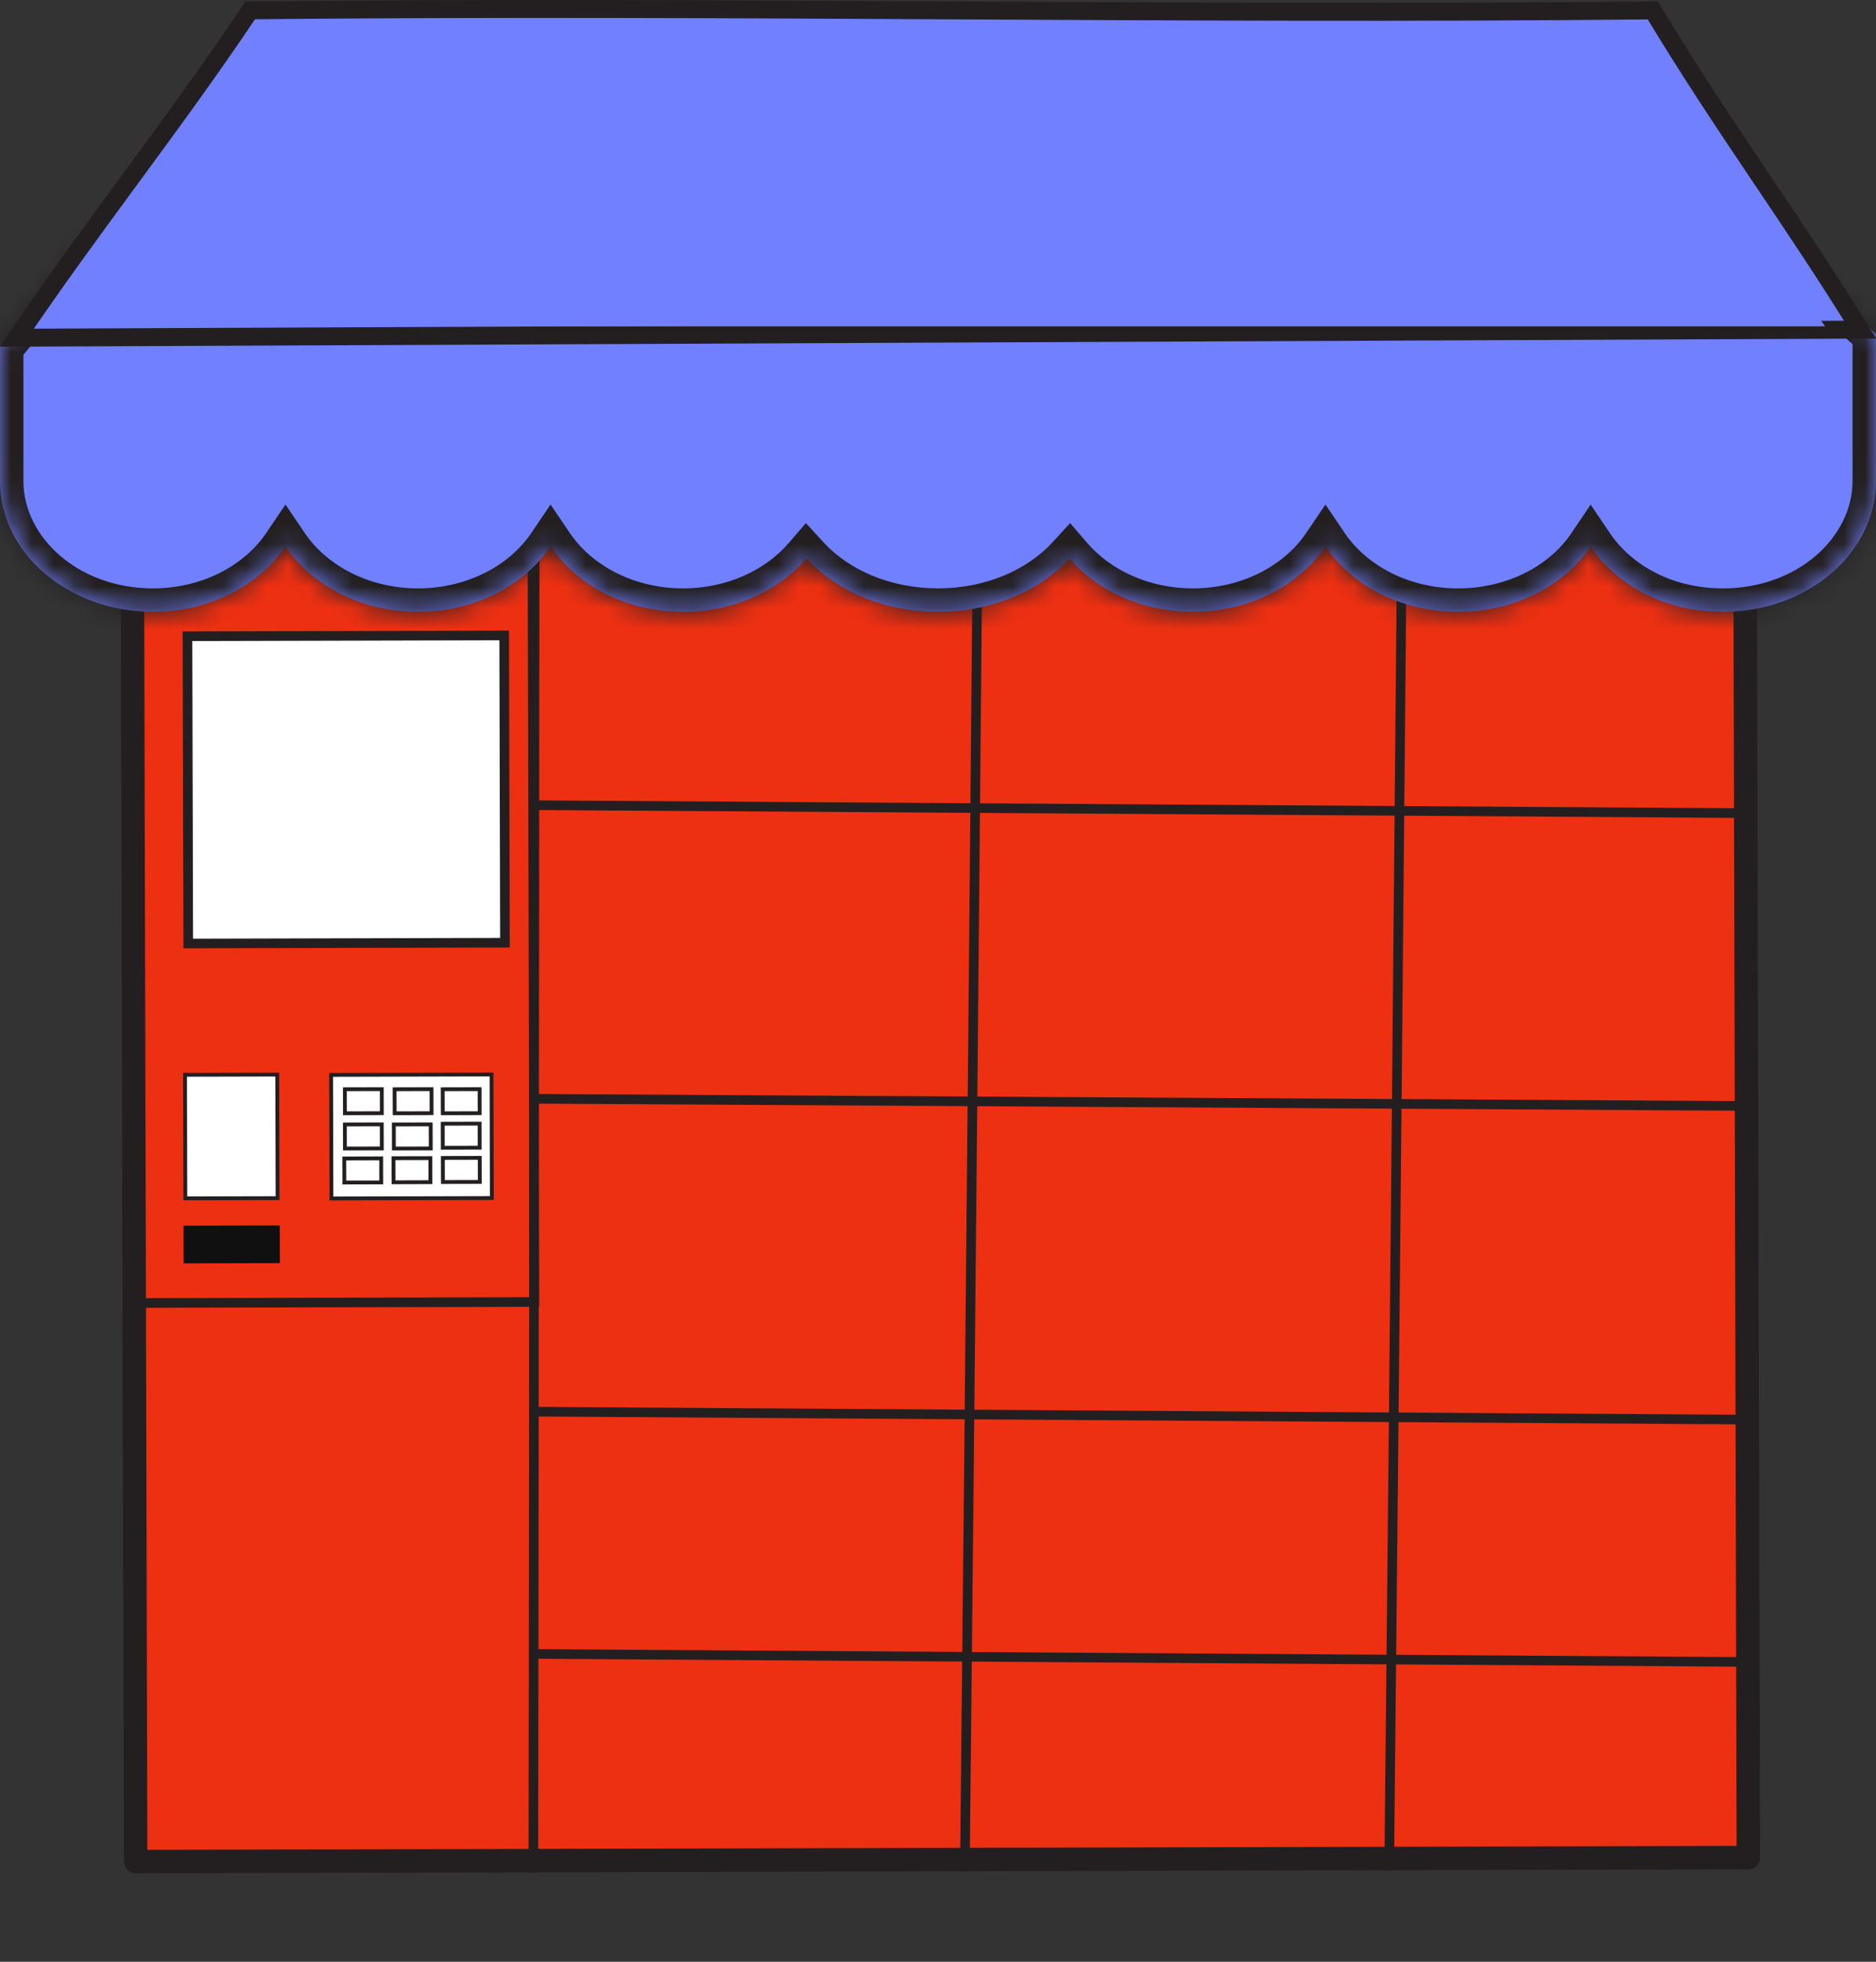 <svg width="88" height="92" viewBox="0 0 88 92" fill="none" xmlns="http://www.w3.org/2000/svg">
<rect x="0" y="0" width="88" height="92" fill="#333333" stroke="none"/>
<path d="M6.362 87.304L6.177 13.271L81.828 13.083L82.013 87.116L6.362 87.304Z" fill="#ED3012" stroke="#231F20" stroke-width="1.1" stroke-miterlimit="10" stroke-linejoin="round"/>
<path d="M23.057 50.391L15.532 50.41L15.547 56.204L23.071 56.185L23.057 50.391Z" fill="white" stroke="#231F20" stroke-width="0.18" stroke-miterlimit="10"/>
<path d="M25.057 24.441L82.395 24.818" stroke="#231F20" stroke-width="0.451" stroke-miterlimit="10"/>
<path d="M25.094 37.762L82.431 38.138" stroke="#231F20" stroke-width="0.451" stroke-miterlimit="10"/>
<path d="M25.132 51.531L82.469 51.87" stroke="#231F20" stroke-width="0.451" stroke-miterlimit="10"/>
<path d="M24.944 66.203L82.282 66.579" stroke="#231F20" stroke-width="0.451" stroke-miterlimit="10"/>
<path d="M24.982 77.566L82.357 77.943" stroke="#231F20" stroke-width="0.451" stroke-miterlimit="10"/>
<path d="M22.498 51.078L20.767 51.082L20.77 52.211L22.5 52.206L22.498 51.078Z" fill="white" stroke="#231F20" stroke-width="0.18" stroke-miterlimit="10"/>
<path d="M22.498 52.695L20.767 52.699L20.77 53.828L22.5 53.824L22.498 52.695Z" fill="white" stroke="#231F20" stroke-width="0.18" stroke-miterlimit="10"/>
<path d="M20.203 52.73L18.473 52.734L18.476 53.863L20.206 53.859L20.203 52.73Z" fill="white" stroke="#231F20" stroke-width="0.18" stroke-miterlimit="10"/>
<path d="M17.908 52.73L16.178 52.734L16.18 53.863L17.911 53.859L17.908 52.73Z" fill="white" stroke="#231F20" stroke-width="0.18" stroke-miterlimit="10"/>
<path d="M18.459 55.446L20.19 55.441L20.187 54.313L18.456 54.317L18.459 55.446Z" fill="white" stroke="#231F20" stroke-width="0.18" stroke-miterlimit="10"/>
<path d="M20.776 55.434L22.506 55.43L22.503 54.301L20.773 54.305L20.776 55.434Z" fill="white" stroke="#231F20" stroke-width="0.18" stroke-miterlimit="10"/>
<path d="M16.153 55.457L17.883 55.453L17.881 54.324L16.15 54.329L16.153 55.457Z" fill="white" stroke="#231F20" stroke-width="0.18" stroke-miterlimit="10"/>
<path d="M20.241 51.078L18.51 51.082L18.513 52.211L20.244 52.206L20.241 51.078Z" fill="white" stroke="#231F20" stroke-width="0.18" stroke-miterlimit="10"/>
<path d="M17.908 51.078L16.178 51.082L16.18 52.211L17.911 52.206L17.908 51.078Z" fill="white" stroke="#231F20" stroke-width="0.18" stroke-miterlimit="10"/>
<path d="M8.83 44.248L8.794 29.838L23.65 29.801L23.686 44.211L8.83 44.248Z" fill="white" stroke="#231F20" stroke-width="0.451" stroke-miterlimit="10"/>
<path d="M24.975 24.454L6.404 24.5L6.495 61.107L25.067 61.061L24.975 24.454Z" stroke="#231F20" stroke-width="0.451" stroke-miterlimit="10"/>
<path d="M13.123 57.469L8.609 57.48L8.613 59.249L13.128 59.237L13.123 57.469Z" fill="#101010"/>
<path d="M13.005 50.395L8.679 50.406L8.693 56.2L13.02 56.189L13.005 50.395Z" fill="white" stroke="#231F20" stroke-width="0.18" stroke-miterlimit="10"/>
<path d="M65.878 12.59C65.652 37.647 65.426 62.703 65.163 87.723" stroke="#231F20" stroke-width="0.451" stroke-miterlimit="10"/>
<path d="M45.975 12.629C45.749 37.686 45.523 62.743 45.26 87.762" stroke="#231F20" stroke-width="0.451" stroke-miterlimit="10"/>
<path d="M25.094 12.703C25.057 37.76 25.057 62.779 25.019 87.836" stroke="#231F20" stroke-width="0.451" stroke-miterlimit="10"/>
<mask id="path-24-inside-1_506_10531" fill="white">
<path fill-rule="evenodd" clip-rule="evenodd" d="M0 16.239V16.422V16.788V22.576C0 25.947 3.222 28.694 7.174 28.694C9.826 28.694 12.15 27.456 13.391 25.623C14.633 27.456 16.956 28.694 19.609 28.694C22.261 28.694 24.585 27.456 25.826 25.623C27.067 27.456 29.391 28.694 32.044 28.694C34.414 28.694 36.522 27.706 37.829 26.187C39.223 27.706 41.472 28.694 44 28.694C46.528 28.694 48.777 27.706 50.171 26.187C51.478 27.706 53.586 28.694 55.956 28.694C58.609 28.694 60.933 27.456 62.174 25.623C63.415 27.456 65.739 28.694 68.391 28.694C71.048 28.694 73.374 27.469 74.614 25.632C75.232 26.547 76.117 27.314 77.175 27.85C78.249 28.4 79.494 28.694 80.826 28.694C84.778 28.694 88 25.941 88 22.563V15.662L83.447 11.477H77.132H75.565H73.652H63.13H61.217H51.652H48.783H39.217H36.348H26.783H24.87H14.348H12.435H3.952L0 16.239Z"/>
</mask>
<path fill-rule="evenodd" clip-rule="evenodd" d="M0 16.239V16.422V16.788V22.576C0 25.947 3.222 28.694 7.174 28.694C9.826 28.694 12.15 27.456 13.391 25.623C14.633 27.456 16.956 28.694 19.609 28.694C22.261 28.694 24.585 27.456 25.826 25.623C27.067 27.456 29.391 28.694 32.044 28.694C34.414 28.694 36.522 27.706 37.829 26.187C39.223 27.706 41.472 28.694 44 28.694C46.528 28.694 48.777 27.706 50.171 26.187C51.478 27.706 53.586 28.694 55.956 28.694C58.609 28.694 60.933 27.456 62.174 25.623C63.415 27.456 65.739 28.694 68.391 28.694C71.048 28.694 73.374 27.469 74.614 25.632C75.232 26.547 76.117 27.314 77.175 27.85C78.249 28.4 79.494 28.694 80.826 28.694C84.778 28.694 88 25.941 88 22.563V15.662L83.447 11.477H77.132H75.565H73.652H63.13H61.217H51.652H48.783H39.217H36.348H26.783H24.87H14.348H12.435H3.952L0 16.239Z" fill="#7080FF"/>
<path d="M0 16.239L-0.846 15.536L-1.1 15.842V16.239H0ZM13.391 25.623L14.302 25.007L13.391 23.662L12.48 25.007L13.391 25.623ZM25.826 25.623L26.737 25.007L25.826 23.662L24.915 25.007L25.826 25.623ZM37.829 26.187L38.639 25.443L37.802 24.532L36.995 25.47L37.829 26.187ZM50.171 26.187L51.005 25.47L50.198 24.532L49.361 25.443L50.171 26.187ZM62.174 25.623L63.085 25.007L62.174 23.662L61.263 25.007L62.174 25.623ZM74.614 25.632L75.526 25.016L74.614 23.666L73.702 25.017L74.614 25.632ZM77.175 27.85L77.677 26.871L77.671 26.868L77.175 27.85ZM88 15.662H89.1V15.179L88.744 14.852L88 15.662ZM83.447 11.477L84.191 10.667L83.875 10.377H83.447V11.477ZM3.952 11.477V10.377H3.436L3.106 10.774L3.952 11.477ZM1.1 16.422V16.239H-1.1V16.422H1.1ZM1.1 16.788V16.422H-1.1V16.788H1.1ZM1.1 22.576V16.788H-1.1V22.576H1.1ZM7.174 27.594C3.659 27.594 1.1 25.181 1.1 22.576H-1.1C-1.1 26.712 2.785 29.794 7.174 29.794V27.594ZM12.48 25.007C11.463 26.51 9.496 27.594 7.174 27.594V29.794C10.157 29.794 12.837 28.403 14.302 26.24L12.48 25.007ZM19.609 27.594C17.286 27.594 15.32 26.51 14.302 25.007L12.48 26.24C13.945 28.403 16.626 29.794 19.609 29.794V27.594ZM24.915 25.007C23.897 26.51 21.931 27.594 19.609 27.594V29.794C22.591 29.794 25.272 28.403 26.737 26.24L24.915 25.007ZM32.044 27.594C29.721 27.594 27.755 26.51 26.737 25.007L24.915 26.24C26.38 28.403 29.061 29.794 32.044 29.794V27.594ZM36.995 25.47C35.91 26.729 34.115 27.594 32.044 27.594V29.794C34.713 29.794 37.133 28.682 38.662 26.905L36.995 25.47ZM44 27.594C41.746 27.594 39.804 26.711 38.639 25.443L37.019 26.931C38.643 28.7 41.197 29.794 44 29.794V27.594ZM49.361 25.443C48.196 26.711 46.254 27.594 44 27.594V29.794C46.803 29.794 49.357 28.7 50.981 26.931L49.361 25.443ZM55.956 27.594C53.885 27.594 52.09 26.729 51.005 25.47L49.338 26.905C50.867 28.682 53.287 29.794 55.956 29.794V27.594ZM61.263 25.007C60.245 26.51 58.279 27.594 55.956 27.594V29.794C58.939 29.794 61.62 28.403 63.085 26.24L61.263 25.007ZM68.391 27.594C66.069 27.594 64.103 26.51 63.085 25.007L61.263 26.24C62.728 28.403 65.409 29.794 68.391 29.794V27.594ZM73.702 25.017C72.688 26.519 70.722 27.594 68.391 27.594V29.794C71.373 29.794 74.06 28.42 75.526 26.247L73.702 25.017ZM73.702 26.247C74.433 27.329 75.465 28.217 76.678 28.831L77.671 26.868C76.768 26.411 76.031 25.765 75.526 25.016L73.702 26.247ZM76.673 28.828C77.913 29.465 79.333 29.794 80.826 29.794V27.594C79.656 27.594 78.584 27.336 77.677 26.871L76.673 28.828ZM80.826 29.794C85.217 29.794 89.1 26.704 89.1 22.563H86.9C86.9 25.177 84.339 27.594 80.826 27.594V29.794ZM89.1 22.563V15.662H86.9V22.563H89.1ZM88.744 14.852L84.191 10.667L82.702 12.287L87.256 16.471L88.744 14.852ZM83.447 10.377H77.132V12.577H83.447V10.377ZM77.132 10.377H75.565V12.577H77.132V10.377ZM75.565 10.377H73.652V12.577H75.565V10.377ZM63.13 12.577H73.652V10.377H63.13V12.577ZM61.217 12.577H63.13V10.377H61.217V12.577ZM51.652 12.577H61.217V10.377H51.652V12.577ZM48.783 12.577H51.652V10.377H48.783V12.577ZM39.217 12.577H48.783V10.377H39.217V12.577ZM36.348 12.577H39.217V10.377H36.348V12.577ZM26.783 12.577H36.348V10.377H26.783V12.577ZM24.87 12.577H26.783V10.377H24.87V12.577ZM14.348 12.577H24.87V10.377H14.348V12.577ZM12.435 12.577H14.348V10.377H12.435V12.577ZM3.952 12.577H12.435V10.377H3.952V12.577ZM0.846 16.941L4.799 12.179L3.106 10.774L-0.846 15.536L0.846 16.941Z" fill="#231F20" mask="url(#path-24-inside-1_506_10531)"/>
<path d="M82.727 8.526C84.236 10.772 85.744 13.015 87.252 15.459C83.275 15.476 64.063 15.56 44.678 15.645L43.998 15.648L13.769 15.781L3.798 15.824L0.998 15.836L0.791 15.837C2.557 13.23 4.323 10.825 6.095 8.412L6.097 8.409C7.973 5.855 9.856 3.292 11.738 0.485C22.906 0.372 33.77 0.429 44.637 0.487L44.639 0.487C55.499 0.544 66.362 0.602 77.53 0.489C79.189 3.251 80.855 5.742 82.521 8.22L82.727 8.526Z" fill="#7080FF" stroke="#231F20" stroke-width="0.84" stroke-miterlimit="10"/>
<path d="M2.87 15.305L6.696 10.044L76.522 1.914L85.609 15.305H84.652H41.13H22.223H2.87Z" fill="#7080FF"/>
</svg>
